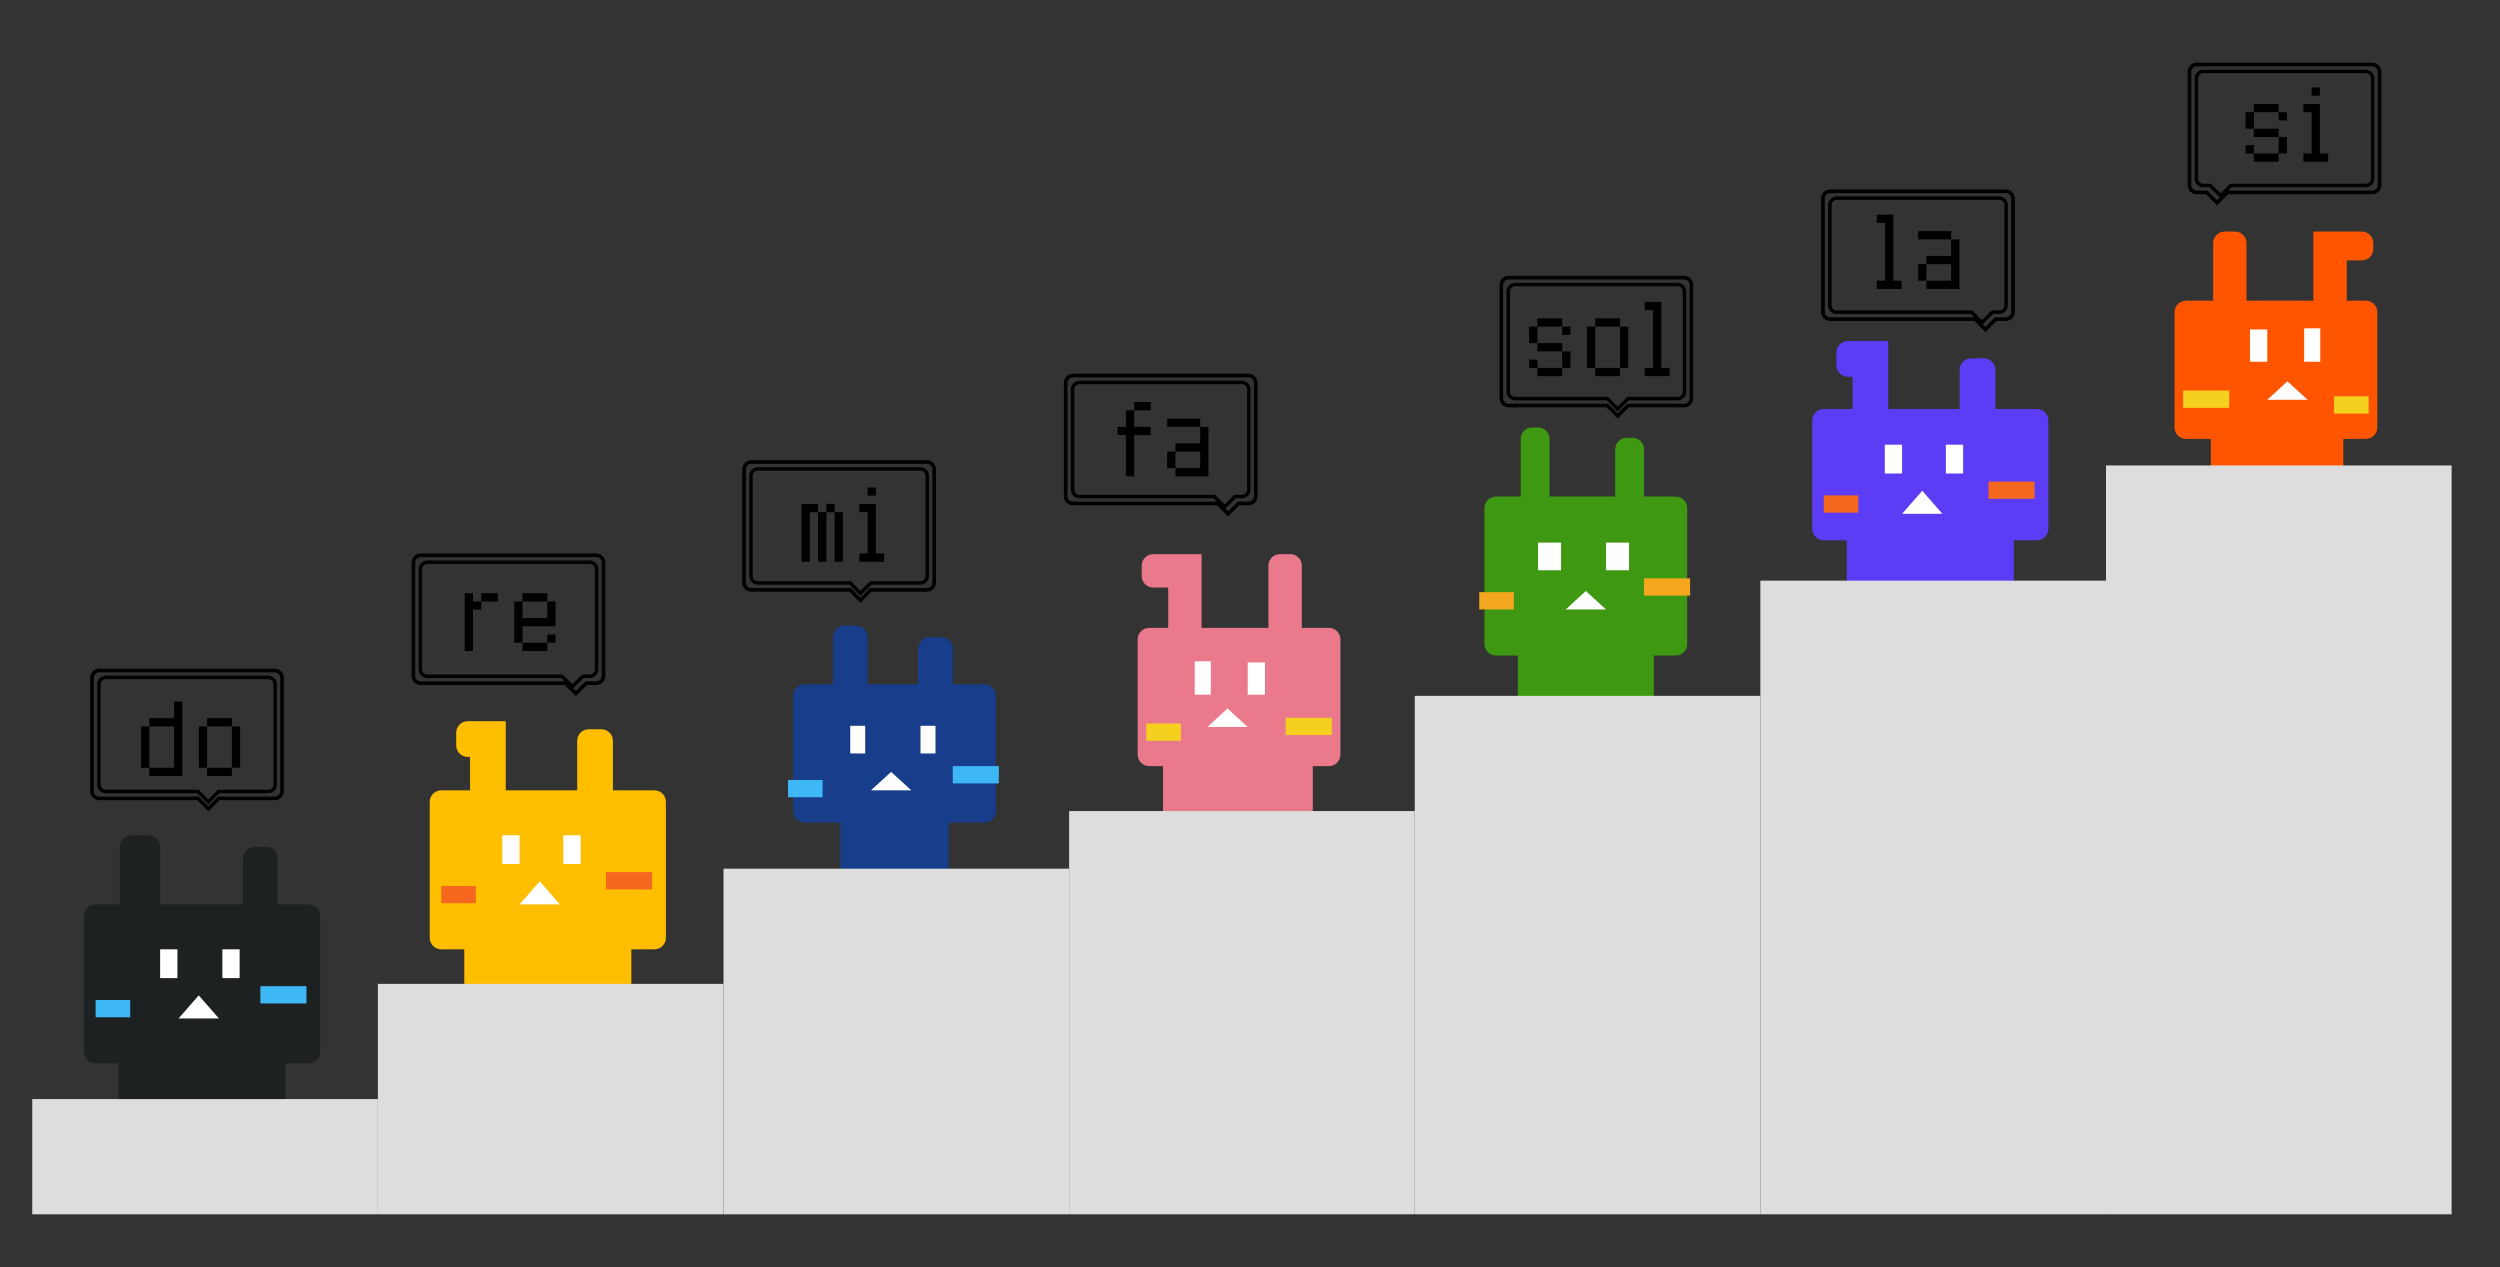 <?xml version="1.0" encoding="UTF-8" standalone="no"?><!DOCTYPE svg PUBLIC "-//W3C//DTD SVG 1.1//EN" "http://www.w3.org/Graphics/SVG/1.1/DTD/svg11.dtd"><svg width="2170.0px" height="1100.0px" viewBox="0 0 2170 1100" version="1.1" xmlns="http://www.w3.org/2000/svg" xmlns:xlink="http://www.w3.org/1999/xlink" xml:space="preserve" xmlns:serif="http://www.serif.com/" style="fill-rule:evenodd;clip-rule:evenodd;stroke-linejoin:round;stroke-miterlimit:2;"><rect x="0" y="0" width="2170" height="1100" fill="#333333" stroke="none"/><g id="m1-doremi-yabakawa"><g id="Group"><path id="Combined-Shape" d="M104,735c0,-5.523 4.477,-10 10,-10l15,0c5.523,0 10,4.477 10,10l0,50l72,0l0,-40c0,-5.523 4.477,-10 10,-10l10,0c5.523,0 10,4.477 10,10l0,40l27,0c5.523,0 10,4.477 10,10l0,118c0,5.523 -4.477,10 -10,10l-20,0l0,60l-145,0l0,-60l-20,0c-5.523,0 -10,-4.477 -10,-10l0,-118c0,-5.523 4.477,-10 10,-10l21,0l0,-50Z" style="fill:#1e2122;"/><rect id="Rectangle" x="193" y="824" width="15" height="25" style="fill:#fff;"/><rect id="Rectangle1" serif:id="Rectangle" x="139" y="824" width="15" height="25" style="fill:#fff;"/><rect id="Rectangle2" serif:id="Rectangle" x="226" y="856" width="40" height="15" style="fill:#3db8f5;"/><rect id="Rectangle3" serif:id="Rectangle" x="83" y="868" width="30" height="15" style="fill:#3db8f5;"/><path id="Path" d="M172.5,864l-17.5,20l35,0l-17.5,-20Z" style="fill:#fff;"/></g><g id="Group1" serif:id="Group"><path id="Combined-Shape1" serif:id="Combined-Shape" d="M439,686l62,0l0,-43c0,-5.523 4.477,-10 10,-10l11,0c5.523,0 10,4.477 10,10l0,43l36,0c5.523,0 10,4.477 10,10l0,118c0,5.523 -4.477,10 -10,10l-20,0l0,80l-145,0l0,-80l-20,0c-5.523,0 -10,-4.477 -10,-10l0,-118c0,-5.523 4.477,-10 10,-10l25,0l0,-29l-2,0c-5.523,0 -10,-4.477 -10,-10l0,-11c0,-5.523 4.477,-10 10,-10l33,0l0,60Z" style="fill:#ffbf00;"/><rect id="Rectangle4" serif:id="Rectangle" x="489" y="725" width="15" height="25" style="fill:#fff;"/><rect id="Rectangle5" serif:id="Rectangle" x="436" y="725" width="15" height="25" style="fill:#fff;"/><rect id="Rectangle6" serif:id="Rectangle" x="526" y="757" width="40" height="15" style="fill:#f5661f;"/><rect id="Rectangle7" serif:id="Rectangle" x="383" y="769" width="30" height="15" style="fill:#f5661f;"/><path id="Path1" serif:id="Path" d="M468.5,765l-17.5,20l35,0l-17.5,-20Z" style="fill:#fff;"/></g><g id="Group2" serif:id="Group"><path id="Combined-Shape2" serif:id="Combined-Shape" d="M1639,355l62,0l0,-34c0,-5.523 4.477,-10 10,-10l11,0c5.523,0 10,4.477 10,10l0,34l36,0c5.523,0 10,4.477 10,10l0,94c0,5.523 -4.477,10 -10,10l-20,0l0,96l-145,0l0,-96l-20,0c-5.523,0 -10,-4.477 -10,-10l0,-94c0,-5.523 4.477,-10 10,-10l25,0l0,-28l-4,0c-5.523,0 -10,-4.477 -10,-10l0,-11c0,-5.523 4.477,-10 10,-10l35,0l0,59Z" style="fill:#5c3df5;"/><rect id="Rectangle8" serif:id="Rectangle" x="1689" y="386" width="15" height="25" style="fill:#fff;"/><rect id="Rectangle9" serif:id="Rectangle" x="1636" y="386" width="15" height="25" style="fill:#fff;"/><rect id="Rectangle10" serif:id="Rectangle" x="1726" y="418" width="40" height="15" style="fill:#f5661f;"/><rect id="Rectangle11" serif:id="Rectangle" x="1583" y="430" width="30" height="15" style="fill:#f5661f;"/><path id="Path2" serif:id="Path" d="M1668.5,426l-17.5,20l35,0l-17.5,-20Z" style="fill:#fff;"/></g><g id="Group3" serif:id="Group"><path id="Combined-Shape3" serif:id="Combined-Shape" d="M1320,381c0,-5.523 4.477,-10 10,-10l5,0c5.523,0 10,4.477 10,10l0,50l57,0l0,-41c0,-5.523 4.477,-10 10,-10l5,0c5.523,0 10,4.477 10,10l0,41l27.5,0c5.523,0 10,4.477 10,10l0,118c0,5.523 -4.477,10 -10,10l-19,0l0,107l-118,0l0,-107l-19,0c-5.523,0 -10,-4.477 -10,-10l0,-118c0,-5.523 4.477,-10 10,-10l21.5,0l0,-50Z" style="fill:#3e9811;"/><rect id="Rectangle12" serif:id="Rectangle" x="1394" y="471" width="20" height="24" style="fill:#fff;"/><rect id="Rectangle13" serif:id="Rectangle" x="1335" y="471" width="20" height="24" style="fill:#fff;"/><rect id="Rectangle14" serif:id="Rectangle" x="1427" y="502" width="40" height="15" style="fill:#f5a71f;"/><rect id="Rectangle15" serif:id="Rectangle" x="1284" y="514" width="30" height="15" style="fill:#f5a71f;"/><path id="Path3" serif:id="Path" d="M1376.5,513l-17.5,16l35,0l-17.5,-16Z" style="fill:#fff;"/></g><g id="Group4" serif:id="Group"><path id="Combined-Shape4" serif:id="Combined-Shape" d="M723,553c0,-5.523 4.477,-10 10,-10l10,0c5.523,0 10,4.477 10,10l0,41l44,0l0,-31c0,-5.523 4.477,-10 10,-10l10,0c5.523,0 10,4.477 10,10l0,31l27.5,0c5.523,0 10,4.477 10,10l0,100c0,5.523 -4.477,10 -10,10l-31,0l0,65l-94,0l0,-65l-31,0c-5.523,0 -10,-4.477 -10,-10l0,-100c0,-5.523 4.477,-10 10,-10l24.5,0l0,-41Z" style="fill:#173d8b;"/><rect id="Rectangle16" serif:id="Rectangle" x="799" y="630" width="13" height="24" style="fill:#fff;"/><rect id="Rectangle17" serif:id="Rectangle" x="738" y="630" width="13" height="24" style="fill:#fff;"/><rect id="Rectangle18" serif:id="Rectangle" x="827" y="665" width="40" height="15" style="fill:#3db8f5;"/><rect id="Rectangle19" serif:id="Rectangle" x="684" y="677" width="30" height="15" style="fill:#3db8f5;"/><path id="Path4" serif:id="Path" d="M773.5,670l-17.5,16l35,0l-17.5,-16Z" style="fill:#fff;"/></g><g id="Group5" serif:id="Group"><path id="Combined-Shape5" serif:id="Combined-Shape" d="M1043,545l58,0l0,-54c0,-5.523 4.477,-10 10,-10l9,0c5.523,0 10,4.477 10,10l0,54l23.5,0c5.523,0 10,4.477 10,10l0,100c0,5.523 -4.477,10 -10,10l-14,0l0,100l-130,0l0,-100l-12,0c-5.523,0 -10,-4.477 -10,-10l0,-100c0,-5.523 4.477,-10 10,-10l16.5,0l0,-35l-13,0c-5.523,0 -10,-4.477 -10,-10l0,-9c0,-5.523 4.477,-10 10,-10l42,0l0,64Z" style="fill:#e9798b;"/><rect id="Rectangle20" serif:id="Rectangle" x="1083" y="575" width="15" height="28" style="fill:#fff;"/><rect id="Rectangle21" serif:id="Rectangle" x="1037" y="574" width="14" height="29" style="fill:#fff;"/><rect id="Rectangle22" serif:id="Rectangle" x="1116" y="623" width="40" height="15" style="fill:#f5d11f;"/><rect id="Rectangle23" serif:id="Rectangle" x="995" y="628" width="30" height="15" style="fill:#f5d11f;"/><path id="Path5" serif:id="Path" d="M1065.5,615l-17.5,16l35,0l-17.5,-16Z" style="fill:#fff;"/></g><g id="Group6" serif:id="Group"><path id="Combined-Shape6" serif:id="Combined-Shape" d="M2008,261l-58,0l0,-50c0,-5.523 -4.477,-10 -10,-10l-9,0c-5.523,0 -10,4.477 -10,10l0,50l-23.5,0c-5.523,0 -10,4.477 -10,10l0,100c0,5.523 4.477,10 10,10l21.5,0l0,100l115,0l0,-100l19.5,0c5.523,0 10,-4.477 10,-10l0,-100c0,-5.523 -4.477,-10 -10,-10l-16.5,0l0,-35l13,0c5.523,0 10,-4.477 10,-10l0,-5c0,-5.523 -4.477,-10 -10,-10l-42,0l0,60Z" style="fill:#f50;"/><rect id="Rectangle24" serif:id="Rectangle" x="1953" y="286" width="15" height="28" style="fill:#fff;"/><rect id="Rectangle25" serif:id="Rectangle" x="2000" y="285" width="14" height="29" style="fill:#fff;"/><rect id="Rectangle26" serif:id="Rectangle" x="1895" y="339" width="40" height="15" style="fill:#f5d11f;"/><rect id="Rectangle27" serif:id="Rectangle" x="2026" y="344" width="30" height="15" style="fill:#f5d11f;"/><path id="Path6" serif:id="Path" d="M1985.5,331l17.5,16l-35,0l17.5,-16Z" style="fill:#fff;"/></g><rect id="Rectangle28" serif:id="Rectangle" x="28" y="954" width="300" height="100" style="fill:#ddd;"/><rect id="Rectangle29" serif:id="Rectangle" x="328" y="854" width="300" height="200" style="fill:#ddd;"/><rect id="Rectangle30" serif:id="Rectangle" x="628" y="754" width="300" height="300" style="fill:#ddd;"/><rect id="Rectangle31" serif:id="Rectangle" x="928" y="704" width="300" height="350" style="fill:#ddd;"/><rect id="Rectangle32" serif:id="Rectangle" x="1228" y="604" width="300" height="450" style="fill:#ddd;"/><rect id="Rectangle33" serif:id="Rectangle" x="1528" y="504" width="300" height="550" style="fill:#ddd;"/><rect id="Rectangle34" serif:id="Rectangle" x="1828" y="404" width="300" height="650" style="fill:#ddd;"/><path id="fukidashi" d="M1083.7,324.425c4.349,0 7.875,3.526 7.875,7.875l0,98.4c0,4.349 -3.526,7.875 -7.875,7.875l-8.049,-0l-9.651,9.652l-9.652,-9.652l-125.048,-0c-4.267,-0 -7.742,-3.394 -7.871,-7.63l-0.004,-0.245l0,-98.4c0,-4.349 3.526,-7.875 7.875,-7.875l152.4,-0Zm0,3.15l-152.4,-0c-2.61,-0 -4.725,2.115 -4.725,4.725l0,98.4c0,2.61 2.115,4.725 4.725,4.725l125.004,-0l-2.925,-2.925l-116.379,-0c-4.061,-0 -7.368,-3.227 -7.496,-7.257l-0.004,-0.243l-0,-87c-0,-4.142 3.358,-7.5 7.5,-7.5l141,-0c4.142,-0 7.5,3.358 7.5,7.5l0,87c0,4.142 -3.358,7.5 -7.5,7.5l-5.38,-0l-8.946,8.947l2.326,2.326l8.348,-8.348l9.352,-0c2.61,-0 4.725,-2.115 4.725,-4.725l0,-98.4c0,-2.61 -2.115,-4.725 -4.725,-4.725Zm-5.7,5.925l-141,-0c-2.485,-0 -4.5,2.015 -4.5,4.5l0,87c0,2.485 2.015,4.5 4.5,4.5l117.621,-0l8.379,8.379l8.379,-8.379l6.621,-0c2.485,-0 4.5,-2.015 4.5,-4.5l0,-87c0,-2.485 -2.015,-4.5 -4.5,-4.5Z" style="fill-rule:nonzero;"/><path id="fukidashi1" serif:id="fukidashi" d="M517.55,480.425c4.349,0 7.875,3.526 7.875,7.875l0,98.4c0,4.349 -3.526,7.875 -7.875,7.875l-8.049,0l-9.651,9.652l-9.652,-9.652l-125.048,0c-4.267,0 -7.742,-3.394 -7.871,-7.63l-0.004,-0.245l0,-98.4c0,-4.349 3.526,-7.875 7.875,-7.875l152.4,-0Zm0,3.15l-152.4,-0c-2.61,-0 -4.725,2.115 -4.725,4.725l0,98.4c0,2.61 2.115,4.725 4.725,4.725l125.004,-0l-2.925,-2.925l-116.379,-0c-4.061,-0 -7.368,-3.227 -7.496,-7.257l-0.004,-0.243l0,-87c0,-4.142 3.358,-7.5 7.5,-7.5l141,-0c4.142,-0 7.5,3.358 7.5,7.5l0,87c0,4.142 -3.358,7.5 -7.5,7.5l-5.38,-0l-8.946,8.947l2.326,2.326l8.348,-8.348l9.352,-0c2.61,-0 4.725,-2.115 4.725,-4.725l0,-98.4c0,-2.61 -2.115,-4.725 -4.725,-4.725Zm-5.7,5.925l-141,-0c-2.485,-0 -4.5,2.015 -4.5,4.5l0,87c0,2.485 2.015,4.5 4.5,4.5l117.621,-0l8.379,8.379l8.379,-8.379l6.621,-0c2.485,-0 4.5,-2.015 4.5,-4.5l0,-87c0,-2.485 -2.015,-4.5 -4.5,-4.5Z" style="fill-rule:nonzero;"/><path id="fukidashi2" serif:id="fukidashi" d="M238.55,580.425c4.349,-0 7.875,3.526 7.875,7.875l0,98.4c0,4.349 -3.526,7.875 -7.875,7.875l-48.049,0l-9.651,9.652l-9.652,-9.652l-85.048,0c-4.267,0 -7.742,-3.394 -7.871,-7.63l-0.004,-0.245l0,-98.4c0,-4.349 3.526,-7.875 7.875,-7.875l152.4,-0Zm0,3.15l-152.4,0c-2.61,0 -4.725,2.115 -4.725,4.725l0,98.4c0,2.61 2.115,4.725 4.725,4.725l86.352,-0l8.348,8.348l8.348,-8.348l49.352,-0c2.61,-0 4.725,-2.115 4.725,-4.725l0,-98.4c0,-2.61 -2.115,-4.725 -4.725,-4.725Zm-5.7,2.925c4.142,0 7.5,3.358 7.5,7.5l-0,87c-0,4.142 -3.358,7.5 -7.5,7.5l-42.38,0l-9.62,9.621l-9.621,-9.621l-79.379,0c-4.061,0 -7.368,-3.227 -7.496,-7.257l-0.004,-0.243l-0,-87c-0,-4.142 3.358,-7.5 7.5,-7.5l141,0Zm-0,3l-141,0c-2.485,0 -4.5,2.015 -4.5,4.5l-0,87c-0,2.485 2.015,4.5 4.5,4.5l80.621,0l8.379,8.379l8.379,-8.379l43.621,0c2.485,0 4.5,-2.015 4.5,-4.5l0,-87c0,-2.485 -2.015,-4.5 -4.5,-4.5Z" style="fill-rule:nonzero;"/><path id="fukidashi3" serif:id="fukidashi" d="M804.55,399.425c4.349,0 7.875,3.526 7.875,7.875l-0,98.4c-0,4.349 -3.526,7.875 -7.875,7.875l-48.049,0l-9.651,9.652l-9.652,-9.652l-85.048,0c-4.267,0 -7.742,-3.394 -7.871,-7.63l-0.004,-0.245l-0,-98.4c-0,-4.349 3.526,-7.875 7.875,-7.875l152.4,-0Zm-0,3.15l-152.4,-0c-2.61,-0 -4.725,2.115 -4.725,4.725l-0,98.4c-0,2.61 2.115,4.725 4.725,4.725l86.352,-0l8.348,8.348l8.348,-8.348l49.352,0c2.61,0 4.725,-2.115 4.725,-4.725l0,-98.4c0,-2.61 -2.115,-4.725 -4.725,-4.725Zm-5.7,2.925c4.142,0 7.5,3.358 7.5,7.5l0,87c0,4.142 -3.358,7.5 -7.5,7.5l-42.38,0l-9.62,9.621l-9.621,-9.621l-79.379,0c-4.061,0 -7.368,-3.227 -7.496,-7.257l-0.004,-0.243l0,-87c0,-4.142 3.358,-7.5 7.5,-7.5l141,0Zm0,3l-141,0c-2.485,0 -4.5,2.015 -4.5,4.5l0,87c0,2.485 2.015,4.5 4.5,4.5l80.621,0l8.379,8.379l8.379,-8.379l43.621,0c2.485,0 4.5,-2.015 4.5,-4.5l0,-87c0,-2.485 -2.015,-4.5 -4.5,-4.5Z" style="fill-rule:nonzero;"/><path id="fukidashi4" serif:id="fukidashi" d="M1741,164.425c4.349,0 7.875,3.526 7.875,7.875l0,98.4c0,4.349 -3.526,7.875 -7.875,7.875l-8.049,-0l-9.651,9.652l-9.652,-9.652l-125.048,-0c-4.267,-0 -7.742,-3.394 -7.871,-7.63l-0.004,-0.245l0,-98.4c0,-4.349 3.526,-7.875 7.875,-7.875l152.4,-0Zm0,3.15l-152.4,-0c-2.61,-0 -4.725,2.115 -4.725,4.725l0,98.4c0,2.61 2.115,4.725 4.725,4.725l125.004,-0l-2.925,-2.925l-116.379,-0c-4.061,-0 -7.368,-3.227 -7.496,-7.257l-0.004,-0.243l0,-87c0,-4.142 3.358,-7.5 7.5,-7.5l141,-0c4.142,-0 7.5,3.358 7.5,7.5l0,87c0,4.142 -3.358,7.5 -7.5,7.5l-5.38,-0l-8.946,8.947l2.326,2.326l8.348,-8.348l9.352,-0c2.61,-0 4.725,-2.115 4.725,-4.725l0,-98.4c0,-2.61 -2.115,-4.725 -4.725,-4.725Zm-5.7,5.925l-141,-0c-2.485,-0 -4.5,2.015 -4.5,4.5l0,87c0,2.485 2.015,4.5 4.5,4.5l117.621,-0l8.379,8.379l8.379,-8.379l6.621,-0c2.485,-0 4.5,-2.015 4.5,-4.5l0,-87c0,-2.485 -2.015,-4.5 -4.5,-4.5Z" style="fill-rule:nonzero;"/><path id="fukidashi5" serif:id="fukidashi" d="M2059.15,54.425c4.349,-0 7.875,3.526 7.875,7.875l0,98.4l-0.004,0.245c-0.129,4.236 -3.604,7.63 -7.871,7.63l-125.048,-0l-9.652,9.652l-9.651,-9.652l-8.049,-0c-4.349,-0 -7.875,-3.526 -7.875,-7.875l0,-98.4c0,-4.349 3.526,-7.875 7.875,-7.875l152.4,-0Zm0,3.15l-152.4,-0c-2.61,-0 -4.725,2.115 -4.725,4.725l0,98.4c0,2.61 2.115,4.725 4.725,4.725l9.352,-0l8.348,8.348l2.326,-2.326l-8.946,-8.947l-5.38,-0c-4.142,-0 -7.5,-3.358 -7.5,-7.5l0,-87c0,-4.142 3.358,-7.5 7.5,-7.5l141,-0c4.142,-0 7.5,3.358 7.5,7.5l0,87l-0.004,0.243c-0.128,4.03 -3.435,7.257 -7.496,7.257l-116.379,-0l-2.925,2.925l125.004,-0c2.61,-0 4.725,-2.115 4.725,-4.725l0,-98.4c0,-2.61 -2.115,-4.725 -4.725,-4.725Zm-5.7,5.925l-141,-0c-2.485,-0 -4.5,2.015 -4.5,4.5l-0,87c-0,2.485 2.015,4.5 4.5,4.5l6.621,-0l8.379,8.379l8.379,-8.379l117.621,-0c2.485,-0 4.5,-2.015 4.5,-4.5l-0,-87c-0,-2.485 -2.015,-4.5 -4.5,-4.5Z" style="fill-rule:nonzero;"/><path id="fukidashi6" serif:id="fukidashi" d="M1461.85,239.425c4.349,0 7.875,3.526 7.875,7.875l-0,98.4c-0,4.349 -3.526,7.875 -7.875,7.875l-48.049,-0l-9.651,9.652l-9.652,-9.652l-85.048,-0c-4.267,-0 -7.742,-3.394 -7.871,-7.63l-0.004,-0.245l0,-98.4c0,-4.349 3.526,-7.875 7.875,-7.875l152.4,-0Zm-0,3.15l-152.4,-0c-2.61,-0 -4.725,2.115 -4.725,4.725l-0,98.4c-0,2.61 2.115,4.725 4.725,4.725l86.352,-0l8.348,8.348l8.348,-8.348l49.352,-0c2.61,-0 4.725,-2.115 4.725,-4.725l0,-98.4c0,-2.61 -2.115,-4.725 -4.725,-4.725Zm-5.7,2.925c4.142,-0 7.5,3.358 7.5,7.5l0,87c0,4.142 -3.358,7.5 -7.5,7.5l-42.38,-0l-9.62,9.621l-9.621,-9.621l-79.379,-0c-4.061,-0 -7.368,-3.227 -7.496,-7.257l-0.004,-0.243l0,-87c0,-4.142 3.358,-7.5 7.5,-7.5l141,-0Zm0,3l-141,-0c-2.485,-0 -4.5,2.015 -4.5,4.5l0,87c0,2.485 2.015,4.5 4.5,4.5l80.621,-0l8.379,8.379l8.379,-8.379l43.621,-0c2.485,-0 4.5,-2.015 4.5,-4.5l0,-87c0,-2.485 -2.015,-4.5 -4.5,-4.5Z" style="fill-rule:nonzero;"/><g><path d="M122.429,666.368l-0,-35.834l7.166,0l0,35.834l-7.166,-0Zm28.666,-0l0,-35.834l-21.5,0l0,-7.166l21.5,-0l0,-14.334l7.167,0l0,64.5l-28.667,0l0,-7.166l21.5,-0Z" style="fill-rule:nonzero;"/><path d="M172.595,666.368l0,-35.834l7.167,0l0,35.834l-7.167,-0Zm28.667,-0l0,7.166l-21.5,0l0,-7.166l21.5,-0Zm0,-35.834l7.167,0l-0,35.834l-7.167,-0l0,-35.834Zm0,-7.166l0,7.166l-21.5,0l0,-7.166l21.5,-0Z" style="fill-rule:nonzero;"/></g><g><path d="M695.777,487.587l-0,-50.167l14.333,-0l0,7.167l-7.166,-0l-0,43l-7.167,-0Zm14.333,-0l0,-43l7.167,-0l-0,43l-7.167,-0Zm7.167,-43l-0,-7.167l7.167,-0l-0,7.167l-7.167,-0Zm7.167,43l-0,-43l7.166,-0l0,43l-7.166,-0Z" style="fill-rule:nonzero;"/><path d="M745.944,487.587l-0,-7.167l7.166,-0l0,-35.833l-7.166,-0l-0,-7.167l14.333,-0l-0,43l7.167,-0l-0,7.167l-21.5,-0Zm7.166,-57.334l0,-7.166l7.167,-0l-0,7.166l-7.167,0Z" style="fill-rule:nonzero;"/></g><g><path d="M970.114,377.664l-0,-7.166l7.166,-0l0,-14.334l7.167,0l0,14.334l14.333,-0l0,7.166l-14.333,0l0,35.834l-7.167,-0l0,-35.834l-7.166,0Zm14.333,-21.5l0,-7.166l14.333,-0l0,7.166l-14.333,0Z" style="fill-rule:nonzero;"/><path d="M1013.11,391.998l7.166,-0l0,14.333l-7.166,0l-0,-14.333Zm-0,-21.5l-0,-7.167l28.666,0l0,7.167l-28.666,-0Zm7.166,21.5l0,-7.167l21.5,0l0,-14.333l7.167,-0l0,43l-28.667,-0l0,-7.167l21.5,0l0,-14.333l-21.5,-0Z" style="fill-rule:nonzero;"/></g><g><path d="M1327.3,319.329l-0,-7.166l7.166,-0l0,7.166l-7.166,0Zm-0,-35.833l7.166,0l0,14.333l-7.166,0l-0,-14.333Zm7.166,21.5l0,-7.167l21.5,0l0,7.167l-21.5,0Zm0,14.333l21.5,0l0,7.167l-21.5,0l0,-7.167Zm0,-35.833l0,-7.167l21.5,0l0,7.167l-21.5,0Zm21.5,21.5l7.167,0l-0,14.333l-7.167,0l0,-14.333Zm0,-21.5l7.167,0l-0,7.167l-7.167,-0l0,-7.167Z" style="fill-rule:nonzero;"/><path d="M1377.47,319.329l0,-35.833l7.167,0l-0,35.833l-7.167,0Zm28.667,0l-0,7.167l-21.5,0l-0,-7.167l21.5,0Zm-0,-35.833l7.167,0l-0,35.833l-7.167,0l-0,-35.833Zm-0,-7.167l-0,7.167l-21.5,0l-0,-7.167l21.5,0Z" style="fill-rule:nonzero;"/><path d="M1427.64,326.496l-0,-7.167l7.167,0l-0,-50.166l-7.167,-0l-0,-7.167l14.333,0l0,57.333l7.167,0l-0,7.167l-21.5,0Z" style="fill-rule:nonzero;"/></g><g><path d="M1629.08,250.796l0,-7.167l7.167,0l0,-50.166l-7.167,-0l0,-7.167l14.334,0l-0,57.333l7.166,0l0,7.167l-21.5,0Z" style="fill-rule:nonzero;"/><path d="M1664.91,229.296l7.166,0l0,14.333l-7.166,0l-0,-14.333Zm-0,-21.5l-0,-7.167l28.666,0l0,7.167l-28.666,0Zm7.166,21.5l0,-7.167l21.5,0l0,-14.333l7.167,0l0,43l-28.667,0l0,-7.167l21.5,0l0,-14.333l-21.5,0Z" style="fill-rule:nonzero;"/></g><g><path d="M1949.16,133.22l0,-7.166l7.167,-0l-0,7.166l-7.167,0Zm0,-35.833l7.167,-0l-0,14.333l-7.167,0l0,-14.333Zm7.167,21.5l-0,-7.167l21.5,0l-0,7.167l-21.5,-0Zm-0,14.333l21.5,0l-0,7.167l-21.5,-0l-0,-7.167Zm-0,-35.833l-0,-7.167l21.5,0l-0,7.167l-21.5,-0Zm21.5,21.5l7.166,-0l0,14.333l-7.166,0l-0,-14.333Zm-0,-21.5l7.166,-0l0,7.167l-7.166,-0l-0,-7.167Z" style="fill-rule:nonzero;"/><path d="M1999.33,140.387l-0,-7.167l7.166,0l0,-35.833l-7.166,-0l-0,-7.167l14.333,0l0,43l7.167,0l-0,7.167l-21.5,-0Zm7.166,-57.333l0,-7.167l7.167,-0l0,7.167l-7.167,-0Z" style="fill-rule:nonzero;"/></g><g><path d="M403.373,565.079l-0,-50.166l7.166,-0l0,7.166l7.167,0l-0,7.167l-7.167,0l0,35.833l-7.166,0Zm28.666,-43l-14.333,0l-0,-7.166l14.333,-0l0,7.166Z" style="fill-rule:nonzero;"/><path d="M446.373,557.913l-0,-35.834l7.166,0l0,14.334l21.5,-0l0,-14.334l7.167,0l-0,21.5l-28.667,0l0,14.334l-7.166,-0Zm7.166,-0l21.5,-0l0,7.166l-21.5,0l0,-7.166Zm0,-35.834l0,-7.166l21.5,-0l0,7.166l-21.5,0Zm21.5,35.834l0,-7.167l7.167,0l-0,7.167l-7.167,-0Z" style="fill-rule:nonzero;"/></g></g></svg>